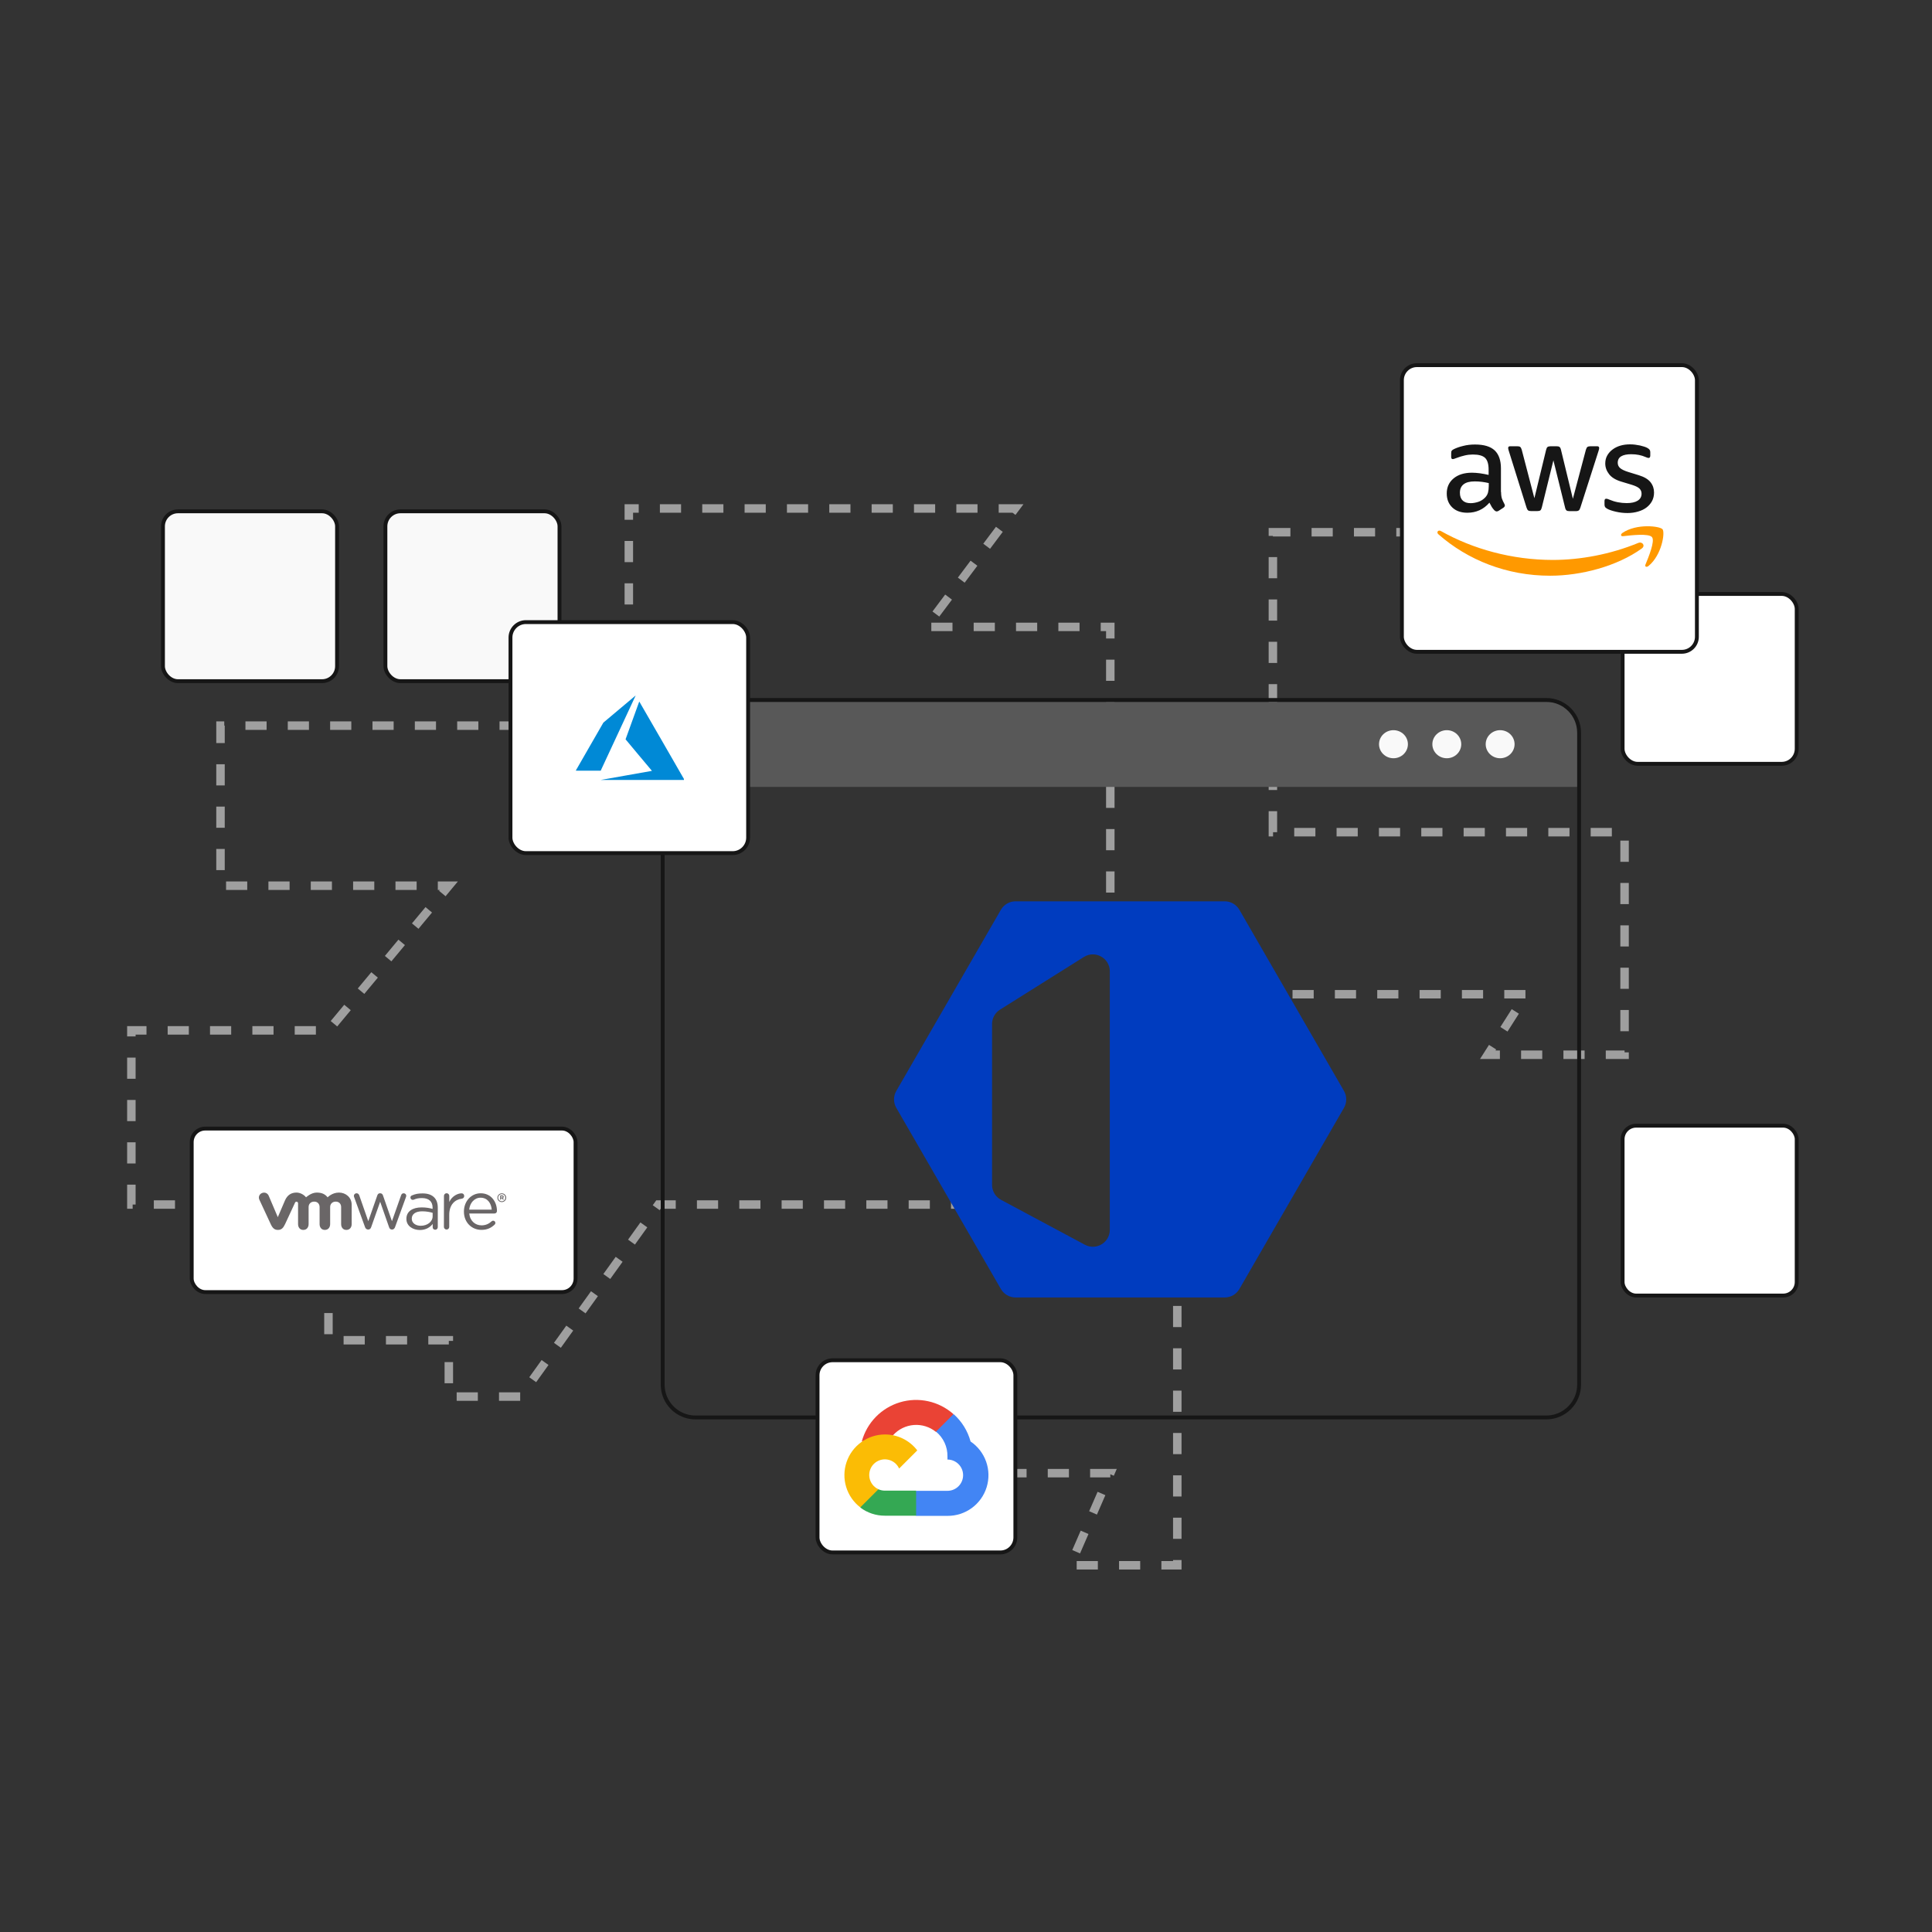 <svg width="500" height="500" viewBox="0 0 500 500" fill="none" xmlns="http://www.w3.org/2000/svg">
<rect x="0" y="0" width="500" height="500" fill="#333333" stroke="none"/>
<rect x="419.93" y="153.713" width="45.054" height="43.958" rx="3.886" fill="white" stroke="#161616"/>
<rect x="99.744" y="132.33" width="45.054" height="43.958" rx="3.886" fill="#F9F9F9" stroke="#161616"/>
<rect x="71.596" y="309.12" width="29.058" height="12.062" fill="#161616"/>
<path d="M67.21 311.736H34V266.657H85.002L116.154 229.222H57.067L57.067 187.792H138.485M85.002 317.893V346.853H116.154V361.431H134.732L170.406 311.736H256.91M162.739 167.394V131.593H178.199H262.679L239.706 162.24H287.347V235.927M366.837 137.74H329.424V215.367H420.438V272.969H385.025L394.991 257.305H320.509M260.199 381.255H287.347L276.985 405.092H304.681V317.893" stroke="#9F9F9F" stroke-width="2.193" stroke-dasharray="5.48 5.48"/>
<path d="M172 189.872C172 185.33 175.682 181.648 180.224 181.648H400.776C405.318 181.648 409 185.33 409 189.872V203.648H172V189.872Z" fill="#585858"/>
<path d="M180 181.148C175.306 181.148 171.5 184.954 171.5 189.648V358.339C171.5 363.034 175.306 366.839 180 366.839H400.172C404.866 366.839 408.672 363.034 408.672 358.339V189.648C408.672 184.954 404.866 181.148 400.172 181.148H180Z" stroke="#161616"/>
<ellipse cx="360.628" cy="192.601" rx="3.738" ry="3.633" fill="#F9F9F9"/>
<ellipse cx="374.431" cy="192.601" rx="3.738" ry="3.633" fill="#F9F9F9"/>
<ellipse cx="388.234" cy="192.601" rx="3.738" ry="3.633" fill="#F9F9F9"/>
<rect x="132.111" y="161" width="61.502" height="59.785" rx="4" fill="white" stroke="#161616"/>
<g clip-path="url(#clip0_11352_26138)">
<path d="M162.022 200.687C165.639 200.047 168.626 199.517 168.66 199.51L168.722 199.496L165.308 195.425C163.43 193.186 161.894 191.346 161.894 191.335C161.894 191.315 165.419 181.583 165.439 181.548C165.446 181.537 167.845 185.689 171.255 191.614C174.447 197.16 177.079 201.734 177.104 201.776L177.148 201.854L166.298 201.853L155.447 201.852L162.022 200.687ZM149.001 199.446C149.001 199.44 150.61 196.641 152.576 193.225L156.151 187.014L160.317 183.509C162.608 181.582 164.489 180.002 164.497 179.999C164.504 179.996 164.474 180.072 164.43 180.168C164.385 180.264 162.35 184.641 159.906 189.895L155.463 199.448L152.232 199.452C150.455 199.454 149.001 199.451 149.001 199.446Z" fill="#0089D6"/>
</g>
<rect x="362.809" y="94.5" width="76.345" height="74.185" rx="3.886" fill="white" stroke="#161616"/>
<rect x="419.93" y="291.327" width="45.054" height="43.958" rx="3.5" fill="white" stroke="#161616"/>
<rect x="42.176" y="132.33" width="45.054" height="43.958" rx="3.886" fill="#F9F9F9" stroke="#161616"/>
<path d="M388.481 127.347C388.481 128.046 388.559 128.613 388.695 129.029C388.851 129.445 389.045 129.899 389.317 130.391C389.415 130.542 389.454 130.693 389.454 130.826C389.454 131.015 389.337 131.204 389.084 131.393L387.859 132.187C387.684 132.3 387.509 132.357 387.353 132.357C387.158 132.357 386.964 132.263 386.769 132.092C386.497 131.809 386.264 131.506 386.069 131.204C385.875 130.882 385.68 130.523 385.466 130.088C383.949 131.828 382.043 132.698 379.748 132.698C378.114 132.698 376.811 132.244 375.857 131.336C374.904 130.429 374.418 129.219 374.418 127.706C374.418 126.099 375.002 124.794 376.188 123.811C377.375 122.828 378.95 122.336 380.954 122.336C381.615 122.336 382.296 122.393 383.015 122.487C383.735 122.582 384.474 122.733 385.252 122.903V121.523C385.252 120.086 384.941 119.084 384.338 118.498C383.716 117.912 382.665 117.628 381.168 117.628C380.487 117.628 379.787 117.704 379.067 117.874C378.347 118.044 377.647 118.252 376.966 118.517C376.655 118.649 376.422 118.725 376.285 118.763C376.149 118.8 376.052 118.819 375.974 118.819C375.702 118.819 375.566 118.63 375.566 118.233V117.307C375.566 117.004 375.605 116.777 375.702 116.645C375.799 116.513 375.974 116.38 376.246 116.248C376.927 115.908 377.744 115.624 378.697 115.397C379.65 115.151 380.662 115.038 381.732 115.038C384.046 115.038 385.738 115.548 386.828 116.569C387.898 117.59 388.442 119.141 388.442 121.221V127.347H388.481ZM380.584 130.221C381.226 130.221 381.887 130.107 382.587 129.88C383.288 129.653 383.91 129.237 384.435 128.67C384.747 128.311 384.98 127.914 385.097 127.46C385.213 127.006 385.291 126.458 385.291 125.815V125.021C384.727 124.889 384.124 124.775 383.502 124.7C382.879 124.624 382.276 124.586 381.673 124.586C380.37 124.586 379.417 124.832 378.775 125.342C378.133 125.853 377.822 126.571 377.822 127.517C377.822 128.406 378.055 129.067 378.542 129.521C379.008 129.994 379.689 130.221 380.584 130.221ZM396.203 132.263C395.853 132.263 395.62 132.206 395.464 132.074C395.308 131.96 395.172 131.695 395.055 131.336L390.485 116.721C390.368 116.342 390.309 116.097 390.309 115.964C390.309 115.662 390.465 115.492 390.776 115.492H392.682C393.052 115.492 393.305 115.548 393.441 115.681C393.597 115.794 393.713 116.059 393.83 116.418L397.098 128.935L400.132 116.418C400.229 116.04 400.346 115.794 400.502 115.681C400.657 115.567 400.93 115.492 401.28 115.492H402.836C403.205 115.492 403.458 115.548 403.614 115.681C403.769 115.794 403.906 116.059 403.983 116.418L407.057 129.086L410.422 116.418C410.538 116.04 410.675 115.794 410.811 115.681C410.966 115.567 411.219 115.492 411.569 115.492H413.378C413.689 115.492 413.864 115.643 413.864 115.964C413.864 116.059 413.845 116.153 413.826 116.267C413.806 116.38 413.767 116.532 413.689 116.74L409.002 131.355C408.885 131.733 408.749 131.979 408.593 132.092C408.438 132.206 408.185 132.282 407.854 132.282H406.181C405.812 132.282 405.559 132.225 405.403 132.092C405.248 131.96 405.112 131.714 405.034 131.336L402.019 119.141L399.023 131.317C398.926 131.695 398.809 131.941 398.654 132.074C398.498 132.206 398.226 132.263 397.876 132.263H396.203ZM421.197 132.773C420.186 132.773 419.175 132.66 418.202 132.433C417.229 132.206 416.471 131.96 415.965 131.677C415.654 131.506 415.44 131.317 415.362 131.147C415.284 130.977 415.245 130.788 415.245 130.618V129.653C415.245 129.256 415.401 129.067 415.693 129.067C415.81 129.067 415.926 129.086 416.043 129.124C416.16 129.162 416.335 129.237 416.529 129.313C417.191 129.597 417.91 129.824 418.669 129.975C419.447 130.126 420.205 130.202 420.983 130.202C422.209 130.202 423.162 129.994 423.823 129.578C424.485 129.162 424.835 128.557 424.835 127.782C424.835 127.252 424.66 126.817 424.31 126.458C423.959 126.099 423.298 125.777 422.345 125.475L419.525 124.624C418.105 124.189 417.054 123.546 416.413 122.695C415.771 121.863 415.44 120.937 415.44 119.954C415.44 119.16 415.615 118.46 415.965 117.855C416.315 117.25 416.782 116.721 417.366 116.305C417.949 115.87 418.61 115.548 419.389 115.321C420.167 115.095 420.983 115 421.839 115C422.267 115 422.715 115.019 423.143 115.076C423.59 115.132 423.998 115.208 424.407 115.284C424.796 115.378 425.165 115.473 425.516 115.586C425.866 115.7 426.138 115.813 426.332 115.926C426.605 116.078 426.799 116.229 426.916 116.399C427.033 116.55 427.091 116.758 427.091 117.023V117.912C427.091 118.309 426.935 118.517 426.644 118.517C426.488 118.517 426.235 118.441 425.905 118.29C424.796 117.798 423.551 117.553 422.17 117.553C421.061 117.553 420.186 117.723 419.583 118.082C418.98 118.441 418.669 118.99 418.669 119.765C418.669 120.294 418.863 120.748 419.252 121.107C419.641 121.466 420.361 121.826 421.392 122.147L424.154 122.998C425.554 123.433 426.566 124.038 427.169 124.813C427.772 125.588 428.064 126.477 428.064 127.46C428.064 128.273 427.889 129.011 427.558 129.653C427.208 130.296 426.741 130.863 426.138 131.317C425.535 131.79 424.815 132.13 423.979 132.376C423.104 132.641 422.189 132.773 421.197 132.773Z" fill="#161616"/>
<path d="M424.874 141.962C418.474 146.557 409.177 148.996 401.183 148.996C389.979 148.996 379.884 144.969 372.259 138.276C371.656 137.746 372.201 137.028 372.921 137.444C381.168 142.095 391.341 144.912 401.863 144.912C408.963 144.912 416.763 143.475 423.94 140.526C425.01 140.053 425.924 141.206 424.874 141.962Z" fill="#FF9900"/>
<path d="M427.54 139.012C426.723 137.991 422.132 138.521 420.051 138.766C419.429 138.842 419.332 138.313 419.896 137.915C423.552 135.42 429.563 136.138 430.263 136.97C430.963 137.821 430.068 143.664 426.645 146.462C426.12 146.897 425.614 146.67 425.848 146.103C426.626 144.231 428.357 140.014 427.54 139.012Z" fill="#FF9900"/>
<rect x="211.58" y="352.035" width="51.194" height="49.736" rx="3.886" fill="white" stroke="#161616"/>
<path d="M242.188 370.564H243.325L246.566 367.323L246.725 365.947C244.868 364.309 242.625 363.17 240.206 362.64C237.787 362.109 235.273 362.204 232.901 362.916C230.529 363.627 228.378 364.931 226.65 366.705C224.923 368.479 223.676 370.664 223.027 373.054C223.388 372.906 223.788 372.882 224.164 372.986L230.646 371.917C230.646 371.917 230.976 371.371 231.146 371.405C232.535 369.88 234.454 368.943 236.511 368.787C238.568 368.631 240.607 369.266 242.21 370.564H242.188Z" fill="#EA4335"/>
<path d="M251.182 373.055C250.437 370.311 248.907 367.845 246.781 365.959L242.233 370.507C243.181 371.282 243.94 372.262 244.454 373.373C244.968 374.484 245.224 375.697 245.2 376.921V377.728C245.732 377.728 246.259 377.832 246.75 378.036C247.242 378.239 247.688 378.537 248.064 378.913C248.44 379.289 248.739 379.735 248.942 380.227C249.146 380.718 249.251 381.244 249.251 381.776C249.251 382.308 249.146 382.835 248.942 383.326C248.739 383.817 248.44 384.263 248.064 384.639C247.688 385.015 247.242 385.313 246.75 385.517C246.259 385.72 245.732 385.825 245.2 385.824H237.104L236.297 386.643V391.498L237.104 392.306H245.2C247.461 392.323 249.668 391.613 251.493 390.279C253.319 388.946 254.667 387.06 255.338 384.901C256.009 382.742 255.967 380.424 255.218 378.29C254.47 376.157 253.054 374.321 251.182 373.055Z" fill="#4285F4"/>
<path d="M228.997 392.26H237.093V385.779H228.997C228.42 385.779 227.85 385.655 227.325 385.415L226.188 385.768L222.925 389.008L222.641 390.145C224.471 391.527 226.704 392.27 228.997 392.26Z" fill="#34A853"/>
<path d="M228.998 371.234C226.804 371.248 224.669 371.945 222.892 373.231C221.114 374.516 219.782 376.324 219.082 378.403C218.382 380.483 218.348 382.728 218.987 384.827C219.625 386.926 220.903 388.773 222.642 390.11L227.338 385.414C226.741 385.145 226.219 384.734 225.815 384.218C225.412 383.702 225.14 383.096 225.022 382.452C224.905 381.808 224.945 381.145 225.14 380.519C225.335 379.894 225.679 379.326 226.142 378.863C226.605 378.4 227.174 378.056 227.799 377.861C228.424 377.666 229.087 377.625 229.731 377.743C230.376 377.86 230.982 378.133 231.498 378.536C232.014 378.939 232.424 379.462 232.694 380.058L237.39 375.362C236.404 374.074 235.134 373.03 233.678 372.314C232.222 371.598 230.62 371.229 228.998 371.234Z" fill="#FBBC05"/>
<rect x="49.617" y="292.076" width="99.332" height="42.313" rx="3.5" fill="white" stroke="#161616"/>
<g clip-path="url(#clip1_11352_26138)">
<path d="M94.472 317.583L91.667 309.855C91.63 309.746 91.581 309.612 91.581 309.478C91.581 309.148 91.864 308.819 92.283 308.819C92.639 308.819 92.873 309.051 92.984 309.38L95.309 316.047L97.647 309.368C97.757 309.051 97.966 308.819 98.323 308.819H98.397C98.778 308.819 99 309.051 99.111 309.368L101.436 316.047L103.798 309.356C103.884 309.075 104.081 308.819 104.462 308.819C104.856 308.819 105.139 309.124 105.139 309.453C105.139 309.575 105.09 309.721 105.053 309.831L102.236 317.583C102.088 317.985 101.805 318.204 101.485 318.204H101.436C101.079 318.204 100.809 317.997 100.685 317.583L98.385 311.013L96.06 317.583C95.936 317.985 95.666 318.204 95.309 318.204H95.272C94.903 318.192 94.608 317.985 94.472 317.583Z" fill="#6A6667"/>
<path d="M114.895 309.501C114.895 309.124 115.203 308.807 115.572 308.807C115.966 308.807 116.273 309.111 116.273 309.501V311.074C116.95 309.55 118.463 308.831 119.46 308.831C119.878 308.831 120.137 309.136 120.137 309.526C120.137 309.904 119.89 310.16 119.521 310.22C117.737 310.428 116.261 311.768 116.261 314.401V317.509C116.261 317.887 115.978 318.204 115.584 318.204C115.191 318.204 114.883 317.899 114.883 317.509L114.895 309.501Z" fill="#6A6667"/>
<path d="M124.578 318.29C122.093 318.29 120.063 316.376 120.063 313.573V313.536C120.063 310.928 121.908 308.819 124.406 308.819C127.088 308.819 128.613 311.013 128.613 313.414C128.613 313.78 128.318 314.048 127.986 314.048H121.441C121.637 316.01 123.015 317.12 124.627 317.12C125.747 317.12 126.571 316.681 127.235 316.071C127.346 315.986 127.469 315.913 127.617 315.913C127.949 315.913 128.207 316.181 128.207 316.498C128.207 316.656 128.133 316.815 127.998 316.937C127.137 317.753 126.128 318.29 124.578 318.29ZM127.26 313.049C127.125 311.403 126.177 309.965 124.369 309.965C122.794 309.965 121.6 311.281 121.428 313.049H127.26Z" fill="#6A6667"/>
<path d="M105.176 315.462V315.425C105.176 313.499 106.775 312.475 109.113 312.475C110.294 312.475 111.131 312.634 111.955 312.865V312.549C111.955 310.903 110.934 310.062 109.211 310.062C108.289 310.062 107.747 310.184 107.071 310.477C106.985 310.513 106.898 310.525 106.825 310.525C106.505 310.525 106.222 310.257 106.222 309.94C106.222 309.66 106.345 309.489 106.603 309.38C107.514 308.99 108.19 308.855 109.371 308.855C110.675 308.855 111.672 309.185 112.349 309.867C112.976 310.489 113.296 311.366 113.296 312.536V317.582C113.296 317.972 113.013 318.253 112.632 318.253C112.238 318.253 111.98 317.972 111.98 317.619V316.753C111.34 317.582 110.269 318.326 108.645 318.326C106.911 318.314 105.176 317.339 105.176 315.462ZM111.967 314.755V313.877C111.291 313.682 110.38 313.487 109.261 313.487C107.538 313.487 106.566 314.23 106.566 315.376V315.413C106.566 316.558 107.637 317.229 108.879 317.229C110.577 317.229 111.967 316.205 111.967 314.755Z" fill="#6A6667"/>
<path d="M69.522 309.417C69.215 308.759 68.476 308.466 67.775 308.771C67.074 309.075 66.816 309.843 67.135 310.502L70.064 316.803C70.519 317.79 71.011 318.302 71.921 318.302C72.893 318.302 73.324 317.741 73.779 316.803C73.779 316.803 76.326 311.294 76.363 311.233C76.387 311.172 76.473 311.001 76.732 311.001C76.953 311.001 77.138 311.172 77.138 311.403V316.791C77.138 317.619 77.605 318.302 78.491 318.302C79.389 318.302 79.869 317.619 79.869 316.791V312.379C79.869 311.525 80.484 310.977 81.321 310.977C82.157 310.977 82.711 311.55 82.711 312.379V316.791C82.711 317.619 83.178 318.302 84.064 318.302C84.962 318.302 85.442 317.619 85.442 316.791V312.379C85.442 311.525 86.057 310.977 86.894 310.977C87.731 310.977 88.284 311.55 88.284 312.379V316.791C88.284 317.619 88.752 318.302 89.638 318.302C90.536 318.302 91.015 317.619 91.015 316.791V311.769C91.015 309.929 89.514 308.637 87.718 308.637C85.922 308.637 84.79 309.868 84.79 309.868C84.187 309.1 83.363 308.637 81.973 308.637C80.496 308.637 79.205 309.868 79.205 309.868C78.602 309.1 77.581 308.637 76.744 308.637C75.44 308.637 74.406 309.21 73.767 310.636L71.897 314.999L69.522 309.417Z" fill="#6A6667"/>
<path d="M128.724 309.977C128.724 309.355 129.228 308.831 129.868 308.831C130.508 308.831 131.012 309.343 131.012 309.965C131.012 310.586 130.508 311.098 129.868 311.098C129.216 311.098 128.724 310.586 128.724 309.977ZM130.779 309.965C130.779 309.453 130.385 309.038 129.856 309.038C129.339 309.038 128.933 309.465 128.933 309.965C128.933 310.464 129.327 310.891 129.856 310.891C130.385 310.891 130.779 310.464 130.779 309.965Z" fill="#6A6667"/>
<path d="M129.438 309.502C129.438 309.429 129.487 309.38 129.561 309.38H129.942C130.09 309.38 130.2 309.416 130.262 309.49C130.323 309.551 130.36 309.636 130.36 309.733C130.36 309.904 130.274 310.014 130.139 310.062L130.311 310.27C130.336 310.294 130.348 310.331 130.348 310.367C130.348 310.428 130.286 310.477 130.237 310.477C130.188 310.477 130.151 310.452 130.114 310.416L129.88 310.123H129.684V310.367C129.684 310.44 129.634 310.489 129.561 310.489C129.487 310.489 129.438 310.44 129.438 310.367V309.502ZM129.93 309.916C130.053 309.916 130.114 309.855 130.114 309.758C130.114 309.66 130.04 309.599 129.93 309.599H129.684V309.916H129.93Z" fill="#6A6667"/>
</g>
<path fill-rule="evenodd" clip-rule="evenodd" d="M231.963 282.329C231.18 283.687 231.18 285.359 231.963 286.716L259.028 333.592C259.811 334.949 261.259 335.785 262.826 335.785L316.955 335.785C318.522 335.785 319.97 334.949 320.753 333.592L347.817 286.716C348.601 285.359 348.601 283.687 347.817 282.329L320.753 235.453C319.97 234.096 318.522 233.26 316.955 233.26L262.826 233.26C261.259 233.26 259.811 234.096 259.028 235.453L231.963 282.329ZM256.742 265.01L256.742 285.928L256.742 306.644C256.742 308.261 257.632 309.747 259.057 310.51L280.761 322.136C283.683 323.701 287.218 321.584 287.218 318.27L287.218 285.928L287.218 251.384C287.218 247.935 283.421 245.835 280.5 247.669L258.796 261.296C257.518 262.098 256.742 263.501 256.742 265.01Z" fill="#003CBF"/>
<defs>
<clipPath id="clip0_11352_26138">
<rect width="28" height="22" fill="white" transform="translate(149 180)"/>
</clipPath>
<clipPath id="clip1_11352_26138">
<rect width="64" height="9.665" fill="white" transform="translate(67 308.648)"/>
</clipPath>
</defs>
</svg>
